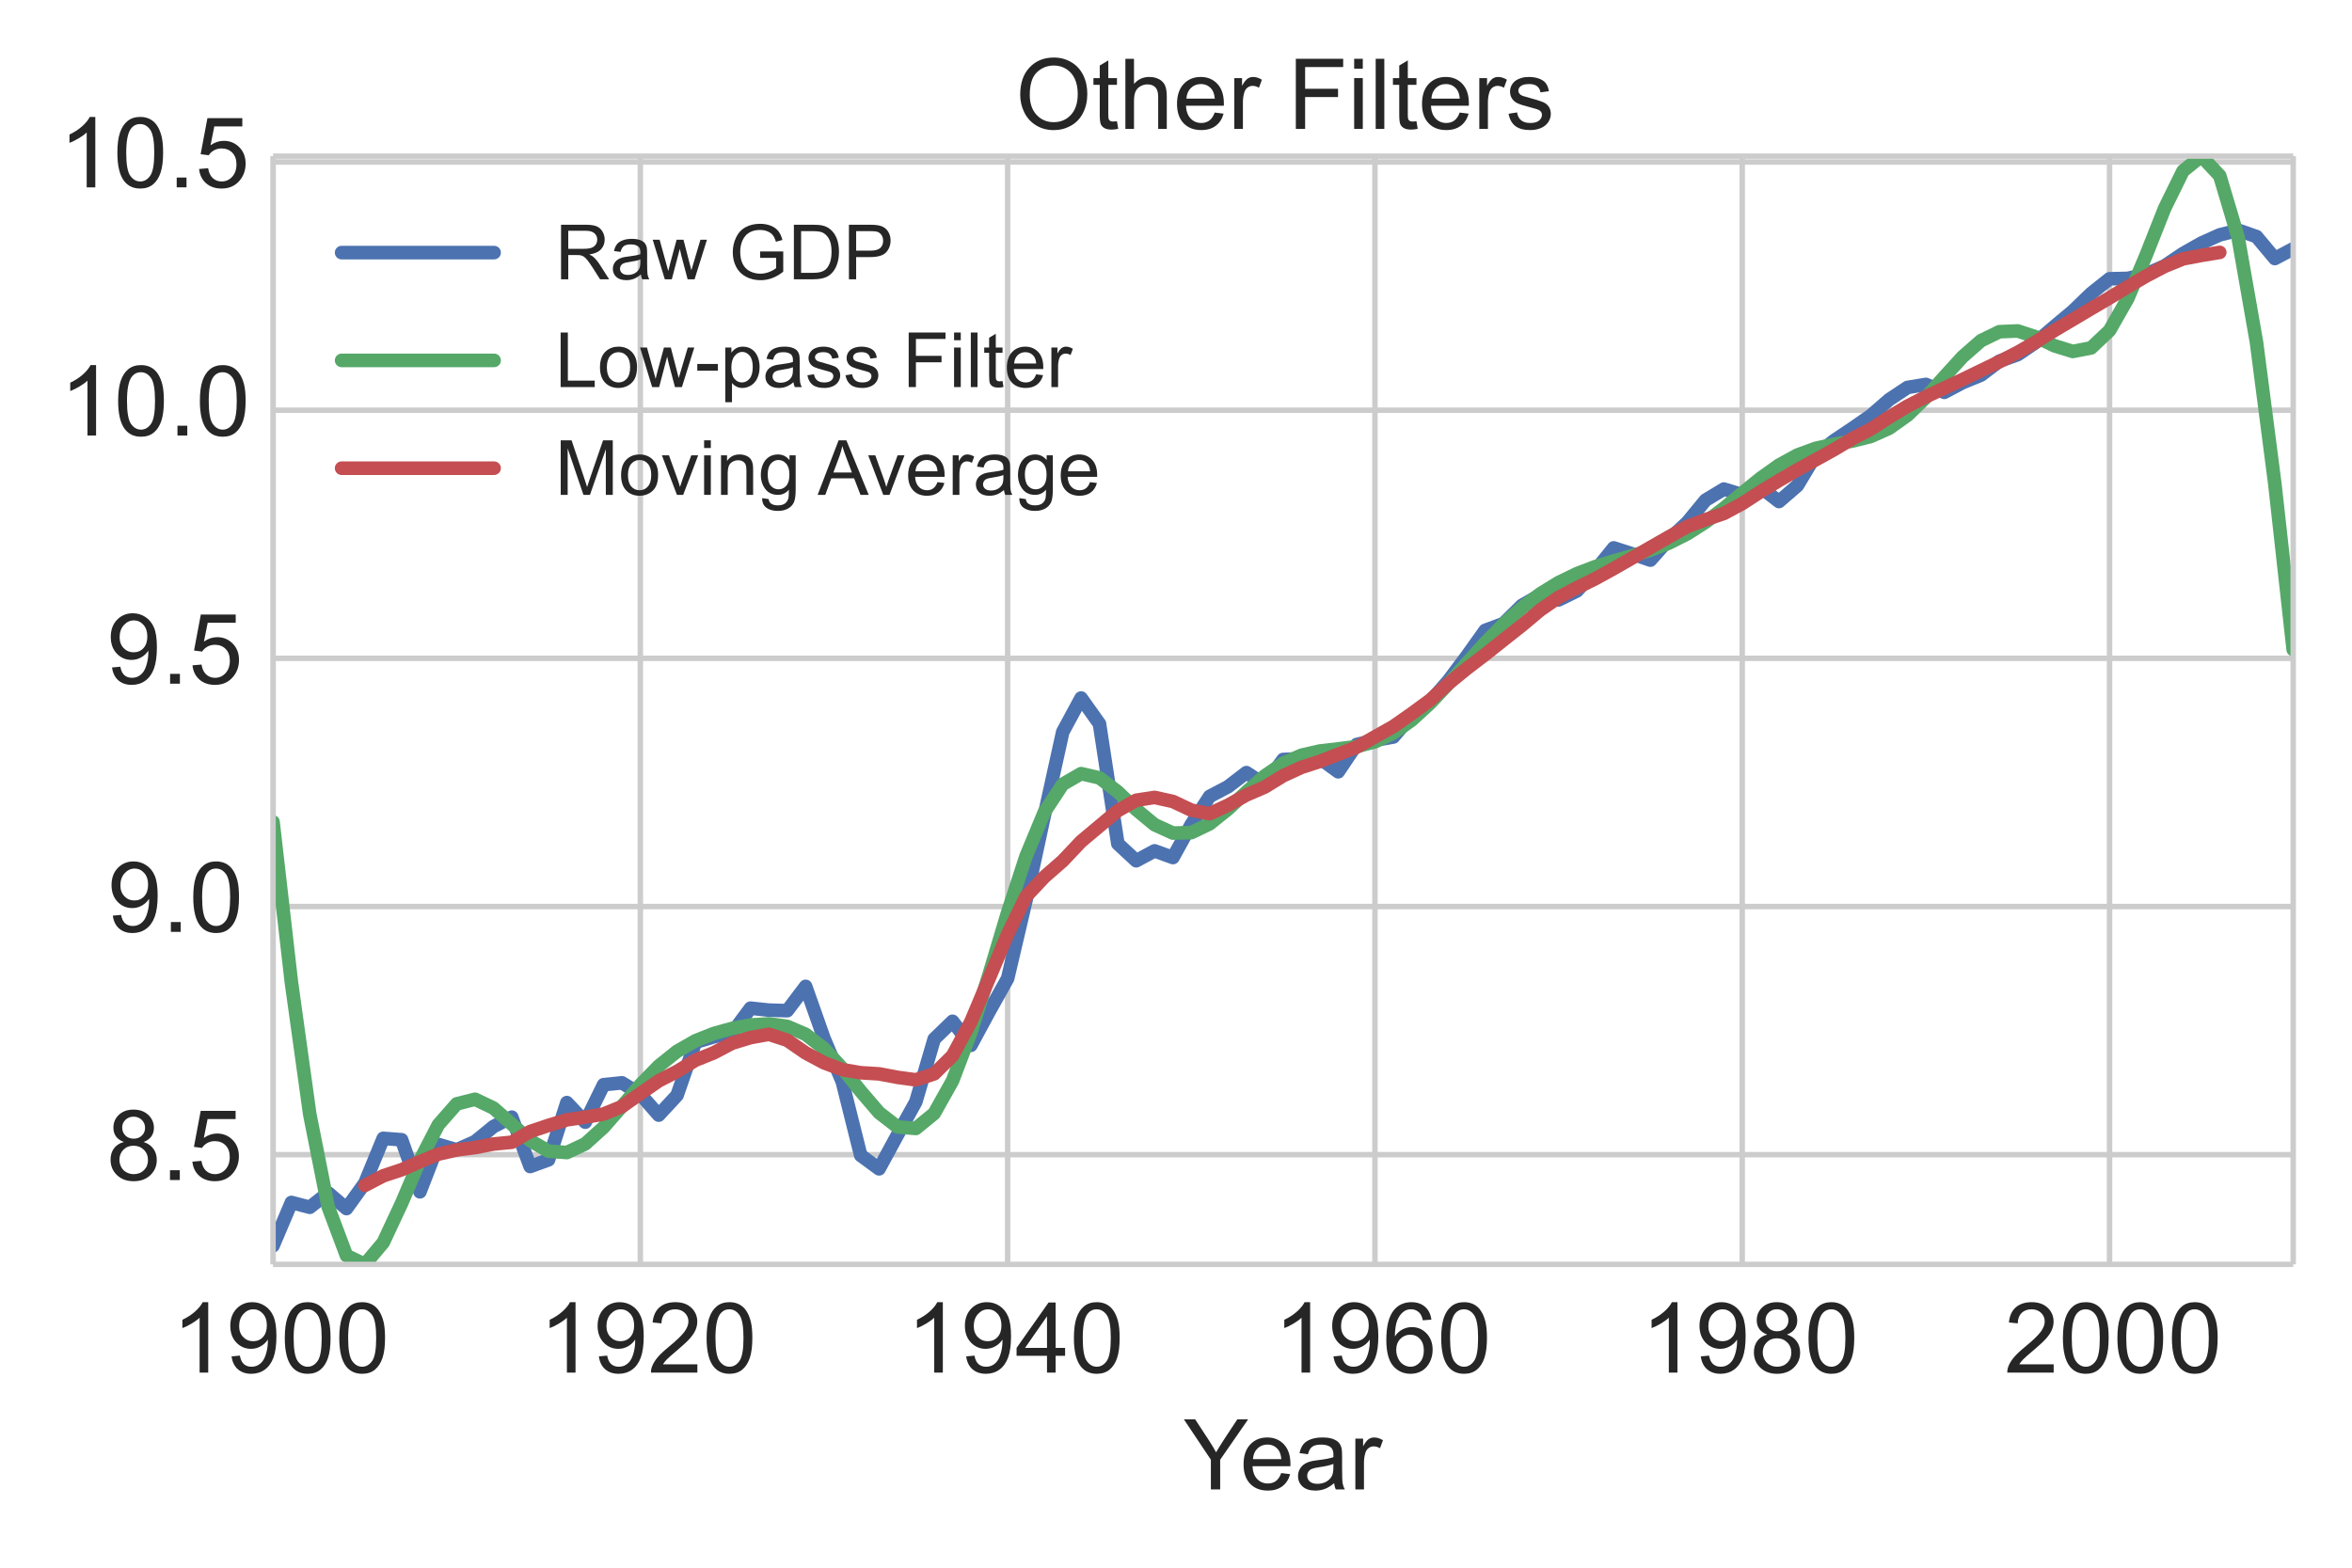 <?xml version="1.0" encoding="utf-8" standalone="no"?>
<!DOCTYPE svg PUBLIC "-//W3C//DTD SVG 1.1//EN"
  "http://www.w3.org/Graphics/SVG/1.1/DTD/svg11.dtd">
<!-- Created with matplotlib (http://matplotlib.org/) -->
<svg height="288pt" version="1.1" viewBox="0 0 432 288" width="432pt" xmlns="http://www.w3.org/2000/svg" xmlns:xlink="http://www.w3.org/1999/xlink">
 <defs>
  <style type="text/css">
*{stroke-linecap:butt;stroke-linejoin:round;}
  </style>
 </defs>
 <g id="figure_1">
  <g id="patch_1">
   <path d="
M0 288
L432 288
L432 0
L0 0
z
" style="fill:#ffffff;"/>
  </g>
  <g id="axes_1">
   <g id="patch_2">
    <path d="
M50.149 232.277
L421.2 232.277
L421.2 28.684
L50.149 28.684
z
" style="fill:#ffffff;"/>
   </g>
   <g id="matplotlib.axis_1">
    <g id="xtick_1">
     <g id="line2d_1">
      <path clip-path="url(#p0d878b9356)" d="
M50.149 232.277
L50.149 28.684" style="fill:none;stroke:#cccccc;stroke-linecap:round;"/>
     </g>
     <g id="line2d_2">
      <defs>
       <path d="
M0 0
L0 0" id="m219da94a98" style="stroke:#262626;"/>
      </defs>
      <g>
       <use style="fill:#262626;stroke:#262626;" x="50.149" xlink:href="#m219da94a98" y="232.277"/>
      </g>
     </g>
     <g id="line2d_3">
      <g>
       <use style="fill:#262626;stroke:#262626;" x="50.149" xlink:href="#m219da94a98" y="28.684"/>
      </g>
     </g>
     <g id="text_1">
      <!-- 1900 -->
      <defs>
       <path d="
M4.156 35.297
Q4.156 48 6.766 55.734
Q9.375 63.484 14.516 67.672
Q19.672 71.875 27.484 71.875
Q33.25 71.875 37.594 69.547
Q41.938 67.234 44.766 62.859
Q47.609 58.5 49.219 52.219
Q50.828 45.953 50.828 35.297
Q50.828 22.703 48.234 14.969
Q45.656 7.234 40.5 3
Q35.359 -1.219 27.484 -1.219
Q17.141 -1.219 11.234 6.203
Q4.156 15.141 4.156 35.297
M13.188 35.297
Q13.188 17.672 17.312 11.828
Q21.438 6 27.484 6
Q33.547 6 37.672 11.859
Q41.797 17.719 41.797 35.297
Q41.797 52.984 37.672 58.781
Q33.547 64.594 27.391 64.594
Q21.344 64.594 17.719 59.469
Q13.188 52.938 13.188 35.297" id="ArialMT-30"/>
       <path d="
M37.25 0
L28.469 0
L28.469 56
Q25.297 52.984 20.141 49.953
Q14.984 46.922 10.891 45.406
L10.891 53.906
Q18.266 57.375 23.781 62.297
Q29.297 67.234 31.594 71.875
L37.25 71.875
z
" id="ArialMT-31"/>
       <path d="
M5.469 16.547
L13.922 17.328
Q14.984 11.375 18.016 8.688
Q21.047 6 25.781 6
Q29.828 6 32.875 7.859
Q35.938 9.719 37.891 12.812
Q39.844 15.922 41.156 21.188
Q42.484 26.469 42.484 31.938
Q42.484 32.516 42.438 33.688
Q39.797 29.5 35.234 26.875
Q30.672 24.266 25.344 24.266
Q16.453 24.266 10.297 30.703
Q4.156 37.156 4.156 47.703
Q4.156 58.594 10.578 65.234
Q17 71.875 26.656 71.875
Q33.641 71.875 39.422 68.109
Q45.219 64.359 48.219 57.391
Q51.219 50.438 51.219 37.25
Q51.219 23.531 48.234 15.406
Q45.266 7.281 39.375 3.031
Q33.5 -1.219 25.594 -1.219
Q17.188 -1.219 11.859 3.438
Q6.547 8.109 5.469 16.547
M41.453 48.141
Q41.453 55.719 37.422 60.156
Q33.406 64.594 27.734 64.594
Q21.875 64.594 17.531 59.812
Q13.188 55.031 13.188 47.406
Q13.188 40.578 17.312 36.297
Q21.438 32.031 27.484 32.031
Q33.594 32.031 37.516 36.297
Q41.453 40.578 41.453 48.141" id="ArialMT-39"/>
      </defs>
      <g style="fill:#262626;" transform="translate(31.54 252.161)scale(0.18 -0.18)">
       <use xlink:href="#ArialMT-31"/>
       <use x="55.615" xlink:href="#ArialMT-39"/>
       <use x="111.23" xlink:href="#ArialMT-30"/>
       <use x="166.846" xlink:href="#ArialMT-30"/>
      </g>
     </g>
    </g>
    <g id="xtick_2">
     <g id="line2d_4">
      <path clip-path="url(#p0d878b9356)" d="
M117.613 232.277
L117.613 28.684" style="fill:none;stroke:#cccccc;stroke-linecap:round;"/>
     </g>
     <g id="line2d_5">
      <g>
       <use style="fill:#262626;stroke:#262626;" x="117.613" xlink:href="#m219da94a98" y="232.277"/>
      </g>
     </g>
     <g id="line2d_6">
      <g>
       <use style="fill:#262626;stroke:#262626;" x="117.613" xlink:href="#m219da94a98" y="28.684"/>
      </g>
     </g>
     <g id="text_2">
      <!-- 1920 -->
      <defs>
       <path d="
M50.344 8.453
L50.344 0
L3.031 0
Q2.938 3.172 4.047 6.109
Q5.859 10.938 9.828 15.625
Q13.812 20.312 21.344 26.469
Q33.016 36.031 37.109 41.625
Q41.219 47.219 41.219 52.203
Q41.219 57.422 37.469 61
Q33.734 64.594 27.734 64.594
Q21.391 64.594 17.578 60.781
Q13.766 56.984 13.719 50.25
L4.688 51.172
Q5.609 61.281 11.656 66.578
Q17.719 71.875 27.938 71.875
Q38.234 71.875 44.234 66.156
Q50.25 60.453 50.25 52
Q50.25 47.703 48.484 43.547
Q46.734 39.406 42.656 34.812
Q38.578 30.219 29.109 22.219
Q21.188 15.578 18.938 13.203
Q16.703 10.844 15.234 8.453
z
" id="ArialMT-32"/>
      </defs>
      <g style="fill:#262626;" transform="translate(99.004 252.161)scale(0.18 -0.18)">
       <use xlink:href="#ArialMT-31"/>
       <use x="55.615" xlink:href="#ArialMT-39"/>
       <use x="111.23" xlink:href="#ArialMT-32"/>
       <use x="166.846" xlink:href="#ArialMT-30"/>
      </g>
     </g>
    </g>
    <g id="xtick_3">
     <g id="line2d_7">
      <path clip-path="url(#p0d878b9356)" d="
M185.077 232.277
L185.077 28.684" style="fill:none;stroke:#cccccc;stroke-linecap:round;"/>
     </g>
     <g id="line2d_8">
      <g>
       <use style="fill:#262626;stroke:#262626;" x="185.077" xlink:href="#m219da94a98" y="232.277"/>
      </g>
     </g>
     <g id="line2d_9">
      <g>
       <use style="fill:#262626;stroke:#262626;" x="185.077" xlink:href="#m219da94a98" y="28.684"/>
      </g>
     </g>
     <g id="text_3">
      <!-- 1940 -->
      <defs>
       <path d="
M32.328 0
L32.328 17.141
L1.266 17.141
L1.266 25.203
L33.938 71.578
L41.109 71.578
L41.109 25.203
L50.781 25.203
L50.781 17.141
L41.109 17.141
L41.109 0
z

M32.328 25.203
L32.328 57.469
L9.906 25.203
z
" id="ArialMT-34"/>
      </defs>
      <g style="fill:#262626;" transform="translate(166.468 252.161)scale(0.18 -0.18)">
       <use xlink:href="#ArialMT-31"/>
       <use x="55.615" xlink:href="#ArialMT-39"/>
       <use x="111.23" xlink:href="#ArialMT-34"/>
       <use x="166.846" xlink:href="#ArialMT-30"/>
      </g>
     </g>
    </g>
    <g id="xtick_4">
     <g id="line2d_10">
      <path clip-path="url(#p0d878b9356)" d="
M252.541 232.277
L252.541 28.684" style="fill:none;stroke:#cccccc;stroke-linecap:round;"/>
     </g>
     <g id="line2d_11">
      <g>
       <use style="fill:#262626;stroke:#262626;" x="252.541" xlink:href="#m219da94a98" y="232.277"/>
      </g>
     </g>
     <g id="line2d_12">
      <g>
       <use style="fill:#262626;stroke:#262626;" x="252.541" xlink:href="#m219da94a98" y="28.684"/>
      </g>
     </g>
     <g id="text_4">
      <!-- 1960 -->
      <defs>
       <path d="
M49.75 54.047
L41.016 53.375
Q39.844 58.547 37.703 60.891
Q34.125 64.656 28.906 64.656
Q24.703 64.656 21.531 62.312
Q17.391 59.281 14.984 53.469
Q12.594 47.656 12.5 36.922
Q15.672 41.75 20.266 44.094
Q24.859 46.438 29.891 46.438
Q38.672 46.438 44.844 39.969
Q51.031 33.5 51.031 23.25
Q51.031 16.5 48.125 10.719
Q45.219 4.938 40.141 1.859
Q35.062 -1.219 28.609 -1.219
Q17.625 -1.219 10.688 6.859
Q3.766 14.938 3.766 33.5
Q3.766 54.25 11.422 63.672
Q18.109 71.875 29.438 71.875
Q37.891 71.875 43.281 67.141
Q48.688 62.406 49.75 54.047
M13.875 23.188
Q13.875 18.656 15.797 14.5
Q17.719 10.359 21.188 8.172
Q24.656 6 28.469 6
Q34.031 6 38.031 10.484
Q42.047 14.984 42.047 22.703
Q42.047 30.125 38.078 34.391
Q34.125 38.672 28.125 38.672
Q22.172 38.672 18.016 34.391
Q13.875 30.125 13.875 23.188" id="ArialMT-36"/>
      </defs>
      <g style="fill:#262626;" transform="translate(233.932 252.161)scale(0.18 -0.18)">
       <use xlink:href="#ArialMT-31"/>
       <use x="55.615" xlink:href="#ArialMT-39"/>
       <use x="111.23" xlink:href="#ArialMT-36"/>
       <use x="166.846" xlink:href="#ArialMT-30"/>
      </g>
     </g>
    </g>
    <g id="xtick_5">
     <g id="line2d_13">
      <path clip-path="url(#p0d878b9356)" d="
M320.004 232.277
L320.004 28.684" style="fill:none;stroke:#cccccc;stroke-linecap:round;"/>
     </g>
     <g id="line2d_14">
      <g>
       <use style="fill:#262626;stroke:#262626;" x="320.004" xlink:href="#m219da94a98" y="232.277"/>
      </g>
     </g>
     <g id="line2d_15">
      <g>
       <use style="fill:#262626;stroke:#262626;" x="320.004" xlink:href="#m219da94a98" y="28.684"/>
      </g>
     </g>
     <g id="text_5">
      <!-- 1980 -->
      <defs>
       <path d="
M17.672 38.812
Q12.203 40.828 9.562 44.531
Q6.938 48.25 6.938 53.422
Q6.938 61.234 12.547 66.547
Q18.172 71.875 27.484 71.875
Q36.859 71.875 42.578 66.422
Q48.297 60.984 48.297 53.172
Q48.297 48.188 45.672 44.5
Q43.062 40.828 37.75 38.812
Q44.344 36.672 47.781 31.875
Q51.219 27.094 51.219 20.453
Q51.219 11.281 44.719 5.031
Q38.234 -1.219 27.641 -1.219
Q17.047 -1.219 10.547 5.047
Q4.047 11.328 4.047 20.703
Q4.047 27.688 7.594 32.391
Q11.141 37.109 17.672 38.812
M15.922 53.719
Q15.922 48.641 19.188 45.406
Q22.469 42.188 27.688 42.188
Q32.766 42.188 36.016 45.375
Q39.266 48.578 39.266 53.219
Q39.266 58.062 35.906 61.359
Q32.562 64.656 27.594 64.656
Q22.562 64.656 19.234 61.422
Q15.922 58.203 15.922 53.719
M13.094 20.656
Q13.094 16.891 14.875 13.375
Q16.656 9.859 20.172 7.922
Q23.688 6 27.734 6
Q34.031 6 38.125 10.047
Q42.234 14.109 42.234 20.359
Q42.234 26.703 38.016 30.859
Q33.797 35.016 27.438 35.016
Q21.234 35.016 17.156 30.906
Q13.094 26.812 13.094 20.656" id="ArialMT-38"/>
      </defs>
      <g style="fill:#262626;" transform="translate(301.395 252.161)scale(0.18 -0.18)">
       <use xlink:href="#ArialMT-31"/>
       <use x="55.615" xlink:href="#ArialMT-39"/>
       <use x="111.23" xlink:href="#ArialMT-38"/>
       <use x="166.846" xlink:href="#ArialMT-30"/>
      </g>
     </g>
    </g>
    <g id="xtick_6">
     <g id="line2d_16">
      <path clip-path="url(#p0d878b9356)" d="
M387.468 232.277
L387.468 28.684" style="fill:none;stroke:#cccccc;stroke-linecap:round;"/>
     </g>
     <g id="line2d_17">
      <g>
       <use style="fill:#262626;stroke:#262626;" x="387.468" xlink:href="#m219da94a98" y="232.277"/>
      </g>
     </g>
     <g id="line2d_18">
      <g>
       <use style="fill:#262626;stroke:#262626;" x="387.468" xlink:href="#m219da94a98" y="28.684"/>
      </g>
     </g>
     <g id="text_6">
      <!-- 2000 -->
      <g style="fill:#262626;" transform="translate(368.143 252.161)scale(0.18 -0.18)">
       <use xlink:href="#ArialMT-32"/>
       <use x="55.615" xlink:href="#ArialMT-30"/>
       <use x="111.23" xlink:href="#ArialMT-30"/>
       <use x="166.846" xlink:href="#ArialMT-30"/>
      </g>
     </g>
    </g>
    <g id="text_7">
     <!-- Year -->
     <defs>
      <path d="
M40.438 6.391
Q35.547 2.25 31.031 0.531
Q26.516 -1.172 21.344 -1.172
Q12.797 -1.172 8.203 3
Q3.609 7.172 3.609 13.672
Q3.609 17.484 5.344 20.625
Q7.078 23.781 9.891 25.688
Q12.703 27.594 16.219 28.562
Q18.797 29.25 24.031 29.891
Q34.672 31.156 39.703 32.906
Q39.75 34.719 39.75 35.203
Q39.75 40.578 37.25 42.781
Q33.891 45.75 27.25 45.75
Q21.047 45.75 18.094 43.578
Q15.141 41.406 13.719 35.891
L5.125 37.062
Q6.297 42.578 8.984 45.969
Q11.672 49.359 16.75 51.188
Q21.828 53.031 28.516 53.031
Q35.156 53.031 39.297 51.469
Q43.453 49.906 45.406 47.531
Q47.359 45.172 48.141 41.547
Q48.578 39.312 48.578 33.453
L48.578 21.734
Q48.578 9.469 49.141 6.219
Q49.703 2.984 51.375 0
L42.188 0
Q40.828 2.734 40.438 6.391
M39.703 26.031
Q34.906 24.078 25.344 22.703
Q19.922 21.922 17.672 20.938
Q15.438 19.969 14.203 18.094
Q12.984 16.219 12.984 13.922
Q12.984 10.406 15.641 8.062
Q18.312 5.719 23.438 5.719
Q28.516 5.719 32.469 7.938
Q36.422 10.156 38.281 14.016
Q39.703 17 39.703 22.797
z
" id="ArialMT-61"/>
      <path d="
M27.875 0
L27.875 30.328
L0.297 71.578
L11.812 71.578
L25.922 50
Q29.828 43.953 33.203 37.891
Q36.422 43.5 41.016 50.531
L54.891 71.578
L65.922 71.578
L37.359 30.328
L37.359 0
z
" id="ArialMT-59"/>
      <path d="
M6.5 0
L6.5 51.859
L14.406 51.859
L14.406 44
Q17.438 49.516 20 51.266
Q22.562 53.031 25.641 53.031
Q30.078 53.031 34.672 50.203
L31.641 42.047
Q28.422 43.953 25.203 43.953
Q22.312 43.953 20.016 42.219
Q17.719 40.484 16.75 37.406
Q15.281 32.719 15.281 27.156
L15.281 0
z
" id="ArialMT-72"/>
      <path d="
M42.094 16.703
L51.172 15.578
Q49.031 7.625 43.219 3.219
Q37.406 -1.172 28.375 -1.172
Q17 -1.172 10.328 5.828
Q3.656 12.844 3.656 25.484
Q3.656 38.578 10.391 45.797
Q17.141 53.031 27.875 53.031
Q38.281 53.031 44.875 45.953
Q51.469 38.875 51.469 26.031
Q51.469 25.25 51.422 23.688
L12.75 23.688
Q13.234 15.141 17.578 10.594
Q21.922 6.062 28.422 6.062
Q33.25 6.062 36.672 8.594
Q40.094 11.141 42.094 16.703
M13.234 30.906
L42.188 30.906
Q41.609 37.453 38.875 40.719
Q34.672 45.797 27.984 45.797
Q21.922 45.797 17.797 41.75
Q13.672 37.703 13.234 30.906" id="ArialMT-65"/>
     </defs>
     <g style="fill:#262626;" transform="translate(217.389 273.623)scale(0.18 -0.18)">
      <use xlink:href="#ArialMT-59"/>
      <use x="57.574" xlink:href="#ArialMT-65"/>
      <use x="113.189" xlink:href="#ArialMT-61"/>
      <use x="168.805" xlink:href="#ArialMT-72"/>
     </g>
    </g>
   </g>
   <g id="matplotlib.axis_2">
    <g id="ytick_1">
     <g id="line2d_19">
      <path clip-path="url(#p0d878b9356)" d="
M50.149 212.128
L421.2 212.128" style="fill:none;stroke:#cccccc;stroke-linecap:round;"/>
     </g>
     <g id="line2d_20">
      <g>
       <use style="fill:#262626;stroke:#262626;" x="50.149" xlink:href="#m219da94a98" y="212.128"/>
      </g>
     </g>
     <g id="line2d_21">
      <g>
       <use style="fill:#262626;stroke:#262626;" x="421.2" xlink:href="#m219da94a98" y="212.128"/>
      </g>
     </g>
     <g id="text_8">
      <!-- 8.5 -->
      <defs>
       <path d="
M9.078 0
L9.078 10.016
L19.094 10.016
L19.094 0
z
" id="ArialMT-2e"/>
       <path d="
M4.156 18.75
L13.375 19.531
Q14.406 12.797 18.141 9.391
Q21.875 6 27.156 6
Q33.5 6 37.891 10.781
Q42.281 15.578 42.281 23.484
Q42.281 31 38.062 35.344
Q33.844 39.703 27 39.703
Q22.75 39.703 19.328 37.766
Q15.922 35.844 13.969 32.766
L5.719 33.844
L12.641 70.609
L48.25 70.609
L48.25 62.203
L19.672 62.203
L15.828 42.969
Q22.266 47.469 29.344 47.469
Q38.719 47.469 45.156 40.969
Q51.609 34.469 51.609 24.266
Q51.609 14.547 45.953 7.469
Q39.062 -1.219 27.156 -1.219
Q17.391 -1.219 11.203 4.25
Q5.031 9.719 4.156 18.75" id="ArialMT-35"/>
      </defs>
      <g style="fill:#262626;" transform="translate(19.578 216.782)scale(0.18 -0.18)">
       <use xlink:href="#ArialMT-38"/>
       <use x="55.615" xlink:href="#ArialMT-2e"/>
       <use x="83.398" xlink:href="#ArialMT-35"/>
      </g>
     </g>
    </g>
    <g id="ytick_2">
     <g id="line2d_22">
      <path clip-path="url(#p0d878b9356)" d="
M50.149 166.538
L421.2 166.538" style="fill:none;stroke:#cccccc;stroke-linecap:round;"/>
     </g>
     <g id="line2d_23">
      <g>
       <use style="fill:#262626;stroke:#262626;" x="50.149" xlink:href="#m219da94a98" y="166.538"/>
      </g>
     </g>
     <g id="line2d_24">
      <g>
       <use style="fill:#262626;stroke:#262626;" x="421.2" xlink:href="#m219da94a98" y="166.538"/>
      </g>
     </g>
     <g id="text_9">
      <!-- 9.0 -->
      <g style="fill:#262626;" transform="translate(19.738 171.191)scale(0.18 -0.18)">
       <use xlink:href="#ArialMT-39"/>
       <use x="55.615" xlink:href="#ArialMT-2e"/>
       <use x="83.398" xlink:href="#ArialMT-30"/>
      </g>
     </g>
    </g>
    <g id="ytick_3">
     <g id="line2d_25">
      <path clip-path="url(#p0d878b9356)" d="
M50.149 120.947
L421.2 120.947" style="fill:none;stroke:#cccccc;stroke-linecap:round;"/>
     </g>
     <g id="line2d_26">
      <g>
       <use style="fill:#262626;stroke:#262626;" x="50.149" xlink:href="#m219da94a98" y="120.947"/>
      </g>
     </g>
     <g id="line2d_27">
      <g>
       <use style="fill:#262626;stroke:#262626;" x="421.2" xlink:href="#m219da94a98" y="120.947"/>
      </g>
     </g>
     <g id="text_10">
      <!-- 9.5 -->
      <g style="fill:#262626;" transform="translate(19.598 125.6)scale(0.18 -0.18)">
       <use xlink:href="#ArialMT-39"/>
       <use x="55.615" xlink:href="#ArialMT-2e"/>
       <use x="83.398" xlink:href="#ArialMT-35"/>
      </g>
     </g>
    </g>
    <g id="ytick_4">
     <g id="line2d_28">
      <path clip-path="url(#p0d878b9356)" d="
M50.149 75.356
L421.2 75.356" style="fill:none;stroke:#cccccc;stroke-linecap:round;"/>
     </g>
     <g id="line2d_29">
      <g>
       <use style="fill:#262626;stroke:#262626;" x="50.149" xlink:href="#m219da94a98" y="75.356"/>
      </g>
     </g>
     <g id="line2d_30">
      <g>
       <use style="fill:#262626;stroke:#262626;" x="421.2" xlink:href="#m219da94a98" y="75.356"/>
      </g>
     </g>
     <g id="text_11">
      <!-- 10.0 -->
      <g style="fill:#262626;" transform="translate(10.941 80.009)scale(0.18 -0.18)">
       <use xlink:href="#ArialMT-31"/>
       <use x="55.615" xlink:href="#ArialMT-30"/>
       <use x="111.23" xlink:href="#ArialMT-2e"/>
       <use x="139.014" xlink:href="#ArialMT-30"/>
      </g>
     </g>
    </g>
    <g id="ytick_5">
     <g id="line2d_31">
      <path clip-path="url(#p0d878b9356)" d="
M50.149 29.765
L421.2 29.765" style="fill:none;stroke:#cccccc;stroke-linecap:round;"/>
     </g>
     <g id="line2d_32">
      <g>
       <use style="fill:#262626;stroke:#262626;" x="50.149" xlink:href="#m219da94a98" y="29.765"/>
      </g>
     </g>
     <g id="line2d_33">
      <g>
       <use style="fill:#262626;stroke:#262626;" x="421.2" xlink:href="#m219da94a98" y="29.765"/>
      </g>
     </g>
     <g id="text_12">
      <!-- 10.5 -->
      <g style="fill:#262626;" transform="translate(10.8 34.418)scale(0.18 -0.18)">
       <use xlink:href="#ArialMT-31"/>
       <use x="55.615" xlink:href="#ArialMT-30"/>
       <use x="111.23" xlink:href="#ArialMT-2e"/>
       <use x="139.014" xlink:href="#ArialMT-35"/>
      </g>
     </g>
    </g>
   </g>
   <g id="line2d_34">
    <path clip-path="url(#p0d878b9356)" d="
M50.149 228.861
L53.523 220.903
L56.896 221.79
L60.269 219.142
L63.642 222.02
L67.015 217.332
L70.388 209.129
L73.762 209.385
L77.135 218.948
L80.508 210.242
L83.881 211.225
L87.254 209.731
L90.628 206.972
L94.001 205.235
L97.374 214.298
L100.747 213.072
L104.12 202.558
L107.494 206.151
L110.867 199.272
L114.24 198.927
L117.613 201.007
L120.986 204.857
L124.359 201.212
L127.733 191.475
L131.106 190.469
L134.479 189.742
L137.852 185.212
L141.225 185.571
L144.599 185.67
L147.972 181.209
L151.345 190.76
L154.718 198.752
L158.091 212.247
L161.465 214.723
L164.838 208.512
L168.211 202.422
L171.584 190.889
L174.957 187.623
L178.33 192.034
L181.704 185.79
L185.077 179.755
L188.45 165.39
L191.823 149.75
L195.196 134.471
L198.57 128.235
L201.943 132.975
L205.316 154.995
L208.689 158.128
L212.062 156.314
L215.436 157.537
L218.809 151.448
L222.182 146.304
L225.555 144.526
L228.928 141.937
L232.301 144.141
L235.675 139.527
L239.048 139.381
L242.421 139.333
L245.794 141.783
L249.167 136.78
L252.541 135.985
L255.914 135.397
L259.287 131.459
L262.66 128.911
L266.033 125.045
L269.407 120.545
L272.78 115.813
L276.153 114.554
L279.526 111.224
L282.899 109.303
L286.272 110.206
L289.646 108.556
L293.019 104.823
L296.392 100.656
L299.765 101.745
L303.138 102.9
L306.512 99.108
L309.885 95.986
L313.258 91.893
L316.631 89.849
L320.004 90.884
L323.378 89.529
L326.751 92.131
L330.124 89.217
L333.497 83.598
L336.87 80.943
L340.243 78.688
L343.617 76.35
L346.99 73.418
L350.363 71.177
L353.736 70.621
L357.109 72.077
L360.483 70.289
L363.856 68.909
L367.229 66.351
L370.602 65.142
L373.975 62.855
L377.349 59.973
L380.722 57.152
L384.095 53.901
L387.468 51.218
L390.841 51.141
L394.214 50.349
L397.588 48.844
L400.961 46.58
L404.334 44.662
L407.707 43.149
L411.08 42.289
L414.454 43.459
L417.827 47.493
L421.2 45.703" style="fill:none;stroke:#4c72b0;stroke-linecap:round;stroke-width:2.5;"/>
   </g>
   <g id="line2d_35">
    <path clip-path="url(#p0d878b9356)" d="
M50.149 151.003
L53.523 180.463
L56.896 204.704
L60.269 221.683
L63.642 230.665
L67.015 232.277
L70.388 228.269
L73.762 221.056
L77.135 213.152
L80.508 206.64
L83.881 202.796
L87.254 201.946
L90.628 203.553
L94.001 206.512
L97.374 209.527
L100.747 211.488
L104.12 211.73
L107.494 210.14
L110.867 207.088
L114.24 203.235
L117.613 199.299
L120.986 195.839
L124.359 193.138
L127.733 191.203
L131.106 189.865
L134.479 188.926
L137.852 188.301
L141.225 188.094
L144.599 188.563
L147.972 190.013
L151.345 192.618
L154.718 196.267
L158.091 200.475
L161.465 204.407
L164.838 207.022
L168.211 207.311
L171.584 204.554
L174.957 198.539
L178.33 189.667
L181.704 178.913
L185.077 167.639
L188.45 157.313
L191.823 149.196
L195.196 144.077
L198.57 142.128
L201.943 142.902
L205.316 145.479
L208.689 148.713
L212.062 151.504
L215.436 153.044
L218.809 152.961
L222.182 151.343
L225.555 148.639
L228.928 145.494
L232.301 142.539
L235.675 140.229
L239.048 138.743
L242.421 137.969
L245.794 137.579
L249.167 137.145
L252.541 136.268
L255.914 134.679
L259.287 132.292
L262.66 129.198
L266.033 125.618
L269.407 121.832
L272.78 118.111
L276.153 114.67
L279.526 111.643
L282.899 109.092
L286.272 107.019
L289.646 105.38
L293.019 104.096
L296.392 103.054
L299.765 102.104
L303.138 101.07
L306.512 99.775
L309.885 98.079
L313.258 95.924
L316.631 93.367
L320.004 90.588
L323.378 87.853
L326.751 85.451
L330.124 83.6
L333.497 82.365
L336.87 81.612
L340.243 81.025
L343.617 80.18
L346.99 78.675
L350.363 76.275
L353.736 73.015
L357.109 69.24
L360.483 65.54
L363.856 62.59
L367.229 60.939
L370.602 60.799
L373.975 61.908
L377.349 63.523
L380.722 64.566
L384.095 63.906
L387.468 60.712
L390.841 54.79
L394.214 46.798
L397.588 38.271
L400.961 31.412
L404.334 28.684
L407.707 32.282
L411.08 43.603
L414.454 62.855
L417.827 88.889
L421.2 119.336" style="fill:none;stroke:#55a868;stroke-linecap:round;stroke-width:2.5;"/>
   </g>
   <g id="line2d_36">
    <path clip-path="url(#p0d878b9356)" d="
M67.015 217.775
L70.388 216.012
L73.762 214.894
L77.135 213.413
L80.508 212.022
L83.881 211.25
L87.254 210.824
L90.628 210.167
L94.001 209.843
L97.374 207.876
L100.747 206.744
L104.12 205.722
L107.494 205.235
L110.867 204.659
L114.24 203.283
L117.613 200.9
L120.986 198.567
L124.359 196.832
L127.733 194.774
L131.106 193.414
L134.479 191.643
L137.852 190.618
L141.225 190.007
L144.599 191.111
L147.972 193.436
L151.345 195.24
L154.718 196.508
L158.091 197.076
L161.465 197.281
L164.838 197.917
L168.211 198.375
L171.584 197.275
L174.957 193.939
L178.33 187.689
L181.704 179.664
L185.077 171.636
L188.45 164.691
L191.823 161.102
L195.196 158.152
L198.57 154.58
L201.943 151.755
L205.316 148.924
L208.689 147.016
L212.062 146.493
L215.436 147.24
L218.809 148.831
L222.182 149.486
L225.555 147.924
L228.928 146.045
L232.301 144.592
L235.675 142.516
L239.048 140.97
L242.421 139.879
L245.794 138.572
L249.167 137.27
L252.541 135.36
L255.914 133.462
L259.287 131.105
L262.66 128.627
L266.033 125.571
L269.407 122.823
L272.78 120.246
L276.153 117.562
L279.526 114.898
L282.899 112.072
L286.272 109.742
L289.646 107.978
L293.019 106.308
L296.392 104.451
L299.765 102.518
L303.138 100.572
L306.512 98.64
L309.885 96.737
L313.258 95.468
L316.631 94.324
L320.004 92.51
L323.378 90.314
L326.751 88.272
L330.124 86.308
L333.497 84.461
L336.87 82.594
L340.243 80.567
L343.617 78.822
L346.99 76.638
L350.363 74.607
L353.736 72.882
L357.109 71.302
L360.483 69.719
L363.856 68.081
L367.229 66.455
L370.602 64.727
L373.975 62.787
L377.349 60.693
L380.722 58.699
L384.095 56.693
L387.468 54.715
L390.841 52.667
L394.214 50.697
L397.588 48.928
L400.961 47.559
L404.334 46.918
L407.707 46.367" style="fill:none;stroke:#c44e52;stroke-linecap:round;stroke-width:2.5;"/>
   </g>
   <g id="patch_3">
    <path d="
M50.149 28.684
L421.2 28.684" style="fill:none;stroke:#cccccc;"/>
   </g>
   <g id="patch_4">
    <path d="
M421.2 232.277
L421.2 28.684" style="fill:none;stroke:#cccccc;"/>
   </g>
   <g id="patch_5">
    <path d="
M50.149 232.277
L421.2 232.277" style="fill:none;stroke:#cccccc;"/>
   </g>
   <g id="patch_6">
    <path d="
M50.149 232.277
L50.149 28.684" style="fill:none;stroke:#cccccc;"/>
   </g>
   <g id="text_13">
    <!-- Other Filters -->
    <defs>
     <path d="
M3.078 15.484
L11.766 16.844
Q12.5 11.625 15.844 8.844
Q19.188 6.062 25.203 6.062
Q31.25 6.062 34.172 8.516
Q37.109 10.984 37.109 14.312
Q37.109 17.281 34.516 19
Q32.719 20.172 25.531 21.969
Q15.875 24.422 12.141 26.203
Q8.406 27.984 6.469 31.125
Q4.547 34.281 4.547 38.094
Q4.547 41.547 6.125 44.5
Q7.719 47.469 10.453 49.422
Q12.5 50.922 16.031 51.969
Q19.578 53.031 23.641 53.031
Q29.734 53.031 34.344 51.266
Q38.969 49.516 41.156 46.5
Q43.359 43.5 44.188 38.484
L35.594 37.312
Q35.016 41.312 32.203 43.547
Q29.391 45.797 24.266 45.797
Q18.219 45.797 15.625 43.797
Q13.031 41.797 13.031 39.109
Q13.031 37.406 14.109 36.031
Q15.188 34.625 17.484 33.688
Q18.797 33.203 25.25 31.453
Q34.578 28.953 38.25 27.359
Q41.938 25.781 44.031 22.75
Q46.141 19.734 46.141 15.234
Q46.141 10.844 43.578 6.953
Q41.016 3.078 36.172 0.953
Q31.344 -1.172 25.25 -1.172
Q15.141 -1.172 9.844 3.031
Q4.547 7.234 3.078 15.484" id="ArialMT-73"/>
     <path d="
M25.781 7.859
L27.047 0.094
Q23.344 -0.688 20.406 -0.688
Q15.625 -0.688 12.984 0.828
Q10.359 2.344 9.281 4.812
Q8.203 7.281 8.203 15.188
L8.203 45.016
L1.766 45.016
L1.766 51.859
L8.203 51.859
L8.203 64.703
L16.938 69.969
L16.938 51.859
L25.781 51.859
L25.781 45.016
L16.938 45.016
L16.938 14.703
Q16.938 10.938 17.406 9.859
Q17.875 8.797 18.922 8.156
Q19.969 7.516 21.922 7.516
Q23.391 7.516 25.781 7.859" id="ArialMT-74"/>
     <path d="
M6.641 61.469
L6.641 71.578
L15.438 71.578
L15.438 61.469
z

M6.641 0
L6.641 51.859
L15.438 51.859
L15.438 0
z
" id="ArialMT-69"/>
     <path d="
M6.594 0
L6.594 71.578
L15.375 71.578
L15.375 45.906
Q21.531 53.031 30.906 53.031
Q36.672 53.031 40.922 50.75
Q45.172 48.484 47 44.484
Q48.828 40.484 48.828 32.859
L48.828 0
L40.047 0
L40.047 32.859
Q40.047 39.453 37.188 42.453
Q34.328 45.453 29.109 45.453
Q25.203 45.453 21.75 43.422
Q18.312 41.406 16.844 37.938
Q15.375 34.469 15.375 28.375
L15.375 0
z
" id="ArialMT-68"/>
     <path d="
M8.203 0
L8.203 71.578
L56.5 71.578
L56.5 63.141
L17.672 63.141
L17.672 40.969
L51.266 40.969
L51.266 32.516
L17.672 32.516
L17.672 0
z
" id="ArialMT-46"/>
     <path d="
M6.391 0
L6.391 71.578
L15.188 71.578
L15.188 0
z
" id="ArialMT-6c"/>
     <path d="
M4.828 34.859
Q4.828 52.688 14.391 62.766
Q23.969 72.859 39.109 72.859
Q49.031 72.859 56.984 68.109
Q64.938 63.375 69.109 54.906
Q73.297 46.438 73.297 35.688
Q73.297 24.812 68.891 16.219
Q64.5 7.625 56.438 3.203
Q48.391 -1.219 39.062 -1.219
Q28.953 -1.219 20.984 3.656
Q13.031 8.547 8.922 16.984
Q4.828 25.438 4.828 34.859
M14.594 34.719
Q14.594 21.781 21.547 14.328
Q28.516 6.891 39.016 6.891
Q49.703 6.891 56.609 14.406
Q63.531 21.922 63.531 35.75
Q63.531 44.484 60.578 51
Q57.625 57.516 51.922 61.109
Q46.234 64.703 39.156 64.703
Q29.109 64.703 21.844 57.781
Q14.594 50.875 14.594 34.719" id="ArialMT-4f"/>
     <path id="ArialMT-20"/>
    </defs>
    <g style="fill:#262626;" transform="translate(186.516 23.684)scale(0.18 -0.18)">
     <use xlink:href="#ArialMT-4f"/>
     <use x="77.783" xlink:href="#ArialMT-74"/>
     <use x="105.566" xlink:href="#ArialMT-68"/>
     <use x="161.182" xlink:href="#ArialMT-65"/>
     <use x="216.797" xlink:href="#ArialMT-72"/>
     <use x="250.098" xlink:href="#ArialMT-20"/>
     <use x="277.881" xlink:href="#ArialMT-46"/>
     <use x="338.965" xlink:href="#ArialMT-69"/>
     <use x="361.182" xlink:href="#ArialMT-6c"/>
     <use x="383.398" xlink:href="#ArialMT-74"/>
     <use x="411.182" xlink:href="#ArialMT-65"/>
     <use x="466.797" xlink:href="#ArialMT-72"/>
     <use x="500.098" xlink:href="#ArialMT-73"/>
    </g>
   </g>
   <g id="legend_1">
    <g id="line2d_37">
     <path d="
M62.749 46.405
L90.749 46.405" style="fill:none;stroke:#4c72b0;stroke-linecap:round;stroke-width:2.5;"/>
    </g>
    <g id="line2d_38"/>
    <g id="text_14">
     <!-- Raw GDP -->
     <defs>
      <path d="
M7.859 0
L7.859 71.578
L39.594 71.578
Q49.172 71.578 54.141 69.641
Q59.125 67.719 62.109 62.828
Q65.094 57.953 65.094 52.047
Q65.094 44.438 60.156 39.203
Q55.219 33.984 44.922 32.562
Q48.688 30.766 50.641 29
Q54.781 25.203 58.5 19.484
L70.953 0
L59.031 0
L49.562 14.891
Q45.406 21.344 42.719 24.75
Q40.047 28.172 37.922 29.531
Q35.797 30.906 33.594 31.453
Q31.984 31.781 28.328 31.781
L17.328 31.781
L17.328 0
z

M17.328 39.984
L37.703 39.984
Q44.188 39.984 47.844 41.328
Q51.516 42.672 53.422 45.625
Q55.328 48.578 55.328 52.047
Q55.328 57.125 51.641 60.391
Q47.953 63.672 39.984 63.672
L17.328 63.672
z
" id="ArialMT-52"/>
      <path d="
M7.719 0
L7.719 71.578
L34.719 71.578
Q41.844 71.578 45.609 70.906
Q50.875 70.016 54.438 67.547
Q58.016 65.094 60.188 60.641
Q62.359 56.203 62.359 50.875
Q62.359 41.75 56.547 35.422
Q50.734 29.109 35.547 29.109
L17.188 29.109
L17.188 0
z

M17.188 37.547
L35.688 37.547
Q44.875 37.547 48.734 40.969
Q52.594 44.391 52.594 50.594
Q52.594 55.078 50.312 58.266
Q48.047 61.469 44.344 62.5
Q41.938 63.141 35.5 63.141
L17.188 63.141
z
" id="ArialMT-50"/>
      <path d="
M16.156 0
L0.297 51.859
L9.375 51.859
L17.625 21.922
L20.703 10.797
Q20.906 11.625 23.391 21.484
L31.641 51.859
L40.672 51.859
L48.438 21.781
L51.031 11.859
L54 21.875
L62.891 51.859
L71.438 51.859
L55.219 0
L46.094 0
L37.844 31.062
L35.844 39.891
L25.344 0
z
" id="ArialMT-77"/>
      <path d="
M7.719 0
L7.719 71.578
L32.375 71.578
Q40.719 71.578 45.125 70.562
Q51.266 69.141 55.609 65.438
Q61.281 60.641 64.078 53.188
Q66.891 45.75 66.891 36.188
Q66.891 28.031 64.984 21.734
Q63.094 15.438 60.109 11.297
Q57.125 7.172 53.578 4.797
Q50.047 2.438 45.047 1.219
Q40.047 0 33.547 0
z

M17.188 8.453
L32.469 8.453
Q39.547 8.453 43.578 9.766
Q47.609 11.078 50 13.484
Q53.375 16.844 55.25 22.531
Q57.125 28.219 57.125 36.328
Q57.125 47.562 53.438 53.594
Q49.75 59.625 44.484 61.672
Q40.672 63.141 32.234 63.141
L17.188 63.141
z
" id="ArialMT-44"/>
      <path d="
M41.219 28.078
L41.219 36.469
L71.531 36.531
L71.531 9.969
Q64.547 4.391 57.125 1.578
Q49.703 -1.219 41.891 -1.219
Q31.344 -1.219 22.719 3.297
Q14.109 7.812 9.719 16.359
Q5.328 24.906 5.328 35.453
Q5.328 45.906 9.688 54.953
Q14.062 64.016 22.266 68.406
Q30.469 72.797 41.156 72.797
Q48.922 72.797 55.188 70.281
Q61.469 67.781 65.031 63.281
Q68.609 58.797 70.453 51.562
L61.922 49.219
Q60.297 54.688 57.906 57.812
Q55.516 60.938 51.062 62.812
Q46.625 64.703 41.219 64.703
Q34.719 64.703 29.984 62.719
Q25.25 60.75 22.344 57.516
Q19.438 54.297 17.828 50.438
Q15.094 43.797 15.094 36.031
Q15.094 26.469 18.391 20.016
Q21.688 13.578 27.984 10.453
Q34.281 7.328 41.359 7.328
Q47.516 7.328 53.375 9.688
Q59.234 12.062 62.25 14.75
L62.25 28.078
z
" id="ArialMT-47"/>
     </defs>
     <g style="fill:#262626;" transform="translate(101.949 51.305)scale(0.14 -0.14)">
      <use xlink:href="#ArialMT-52"/>
      <use x="72.217" xlink:href="#ArialMT-61"/>
      <use x="127.832" xlink:href="#ArialMT-77"/>
      <use x="200.049" xlink:href="#ArialMT-20"/>
      <use x="227.832" xlink:href="#ArialMT-47"/>
      <use x="305.615" xlink:href="#ArialMT-44"/>
      <use x="377.832" xlink:href="#ArialMT-50"/>
     </g>
    </g>
    <g id="line2d_39">
     <path d="
M62.749 66.208
L90.749 66.208" style="fill:none;stroke:#55a868;stroke-linecap:round;stroke-width:2.5;"/>
    </g>
    <g id="line2d_40"/>
    <g id="text_15">
     <!-- Low-pass Filter -->
     <defs>
      <path d="
M7.328 0
L7.328 71.578
L16.797 71.578
L16.797 8.453
L52.047 8.453
L52.047 0
z
" id="ArialMT-4c"/>
      <path d="
M3.172 21.484
L3.172 30.328
L30.172 30.328
L30.172 21.484
z
" id="ArialMT-2d"/>
      <path d="
M6.594 -19.875
L6.594 51.859
L14.594 51.859
L14.594 45.125
Q17.438 49.078 21 51.047
Q24.562 53.031 29.641 53.031
Q36.281 53.031 41.359 49.609
Q46.438 46.188 49.016 39.953
Q51.609 33.734 51.609 26.312
Q51.609 18.359 48.75 11.984
Q45.906 5.609 40.453 2.219
Q35.016 -1.172 29 -1.172
Q24.609 -1.172 21.109 0.688
Q17.625 2.547 15.375 5.375
L15.375 -19.875
z

M14.547 25.641
Q14.547 15.625 18.594 10.844
Q22.656 6.062 28.422 6.062
Q34.281 6.062 38.453 11.016
Q42.625 15.969 42.625 26.375
Q42.625 36.281 38.547 41.203
Q34.469 46.141 28.812 46.141
Q23.188 46.141 18.859 40.891
Q14.547 35.641 14.547 25.641" id="ArialMT-70"/>
      <path d="
M3.328 25.922
Q3.328 40.328 11.328 47.266
Q18.016 53.031 27.641 53.031
Q38.328 53.031 45.109 46.016
Q51.906 39.016 51.906 26.656
Q51.906 16.656 48.906 10.906
Q45.906 5.172 40.156 2
Q34.422 -1.172 27.641 -1.172
Q16.75 -1.172 10.031 5.812
Q3.328 12.797 3.328 25.922
M12.359 25.922
Q12.359 15.969 16.703 11.016
Q21.047 6.062 27.641 6.062
Q34.188 6.062 38.531 11.031
Q42.875 16.016 42.875 26.219
Q42.875 35.844 38.5 40.797
Q34.125 45.75 27.641 45.75
Q21.047 45.75 16.703 40.812
Q12.359 35.891 12.359 25.922" id="ArialMT-6f"/>
     </defs>
     <g style="fill:#262626;" transform="translate(101.949 71.108)scale(0.14 -0.14)">
      <use xlink:href="#ArialMT-4c"/>
      <use x="55.615" xlink:href="#ArialMT-6f"/>
      <use x="111.23" xlink:href="#ArialMT-77"/>
      <use x="183.447" xlink:href="#ArialMT-2d"/>
      <use x="216.748" xlink:href="#ArialMT-70"/>
      <use x="272.363" xlink:href="#ArialMT-61"/>
      <use x="327.979" xlink:href="#ArialMT-73"/>
      <use x="377.979" xlink:href="#ArialMT-73"/>
      <use x="427.979" xlink:href="#ArialMT-20"/>
      <use x="455.762" xlink:href="#ArialMT-46"/>
      <use x="516.846" xlink:href="#ArialMT-69"/>
      <use x="539.062" xlink:href="#ArialMT-6c"/>
      <use x="561.279" xlink:href="#ArialMT-74"/>
      <use x="589.062" xlink:href="#ArialMT-65"/>
      <use x="644.678" xlink:href="#ArialMT-72"/>
     </g>
    </g>
    <g id="line2d_41">
     <path d="
M62.749 86.012
L90.749 86.012" style="fill:none;stroke:#c44e52;stroke-linecap:round;stroke-width:2.5;"/>
    </g>
    <g id="line2d_42"/>
    <g id="text_16">
     <!-- Moving Average -->
     <defs>
      <path d="
M-0.141 0
L27.344 71.578
L37.547 71.578
L66.844 0
L56.062 0
L47.703 21.688
L17.781 21.688
L9.906 0
z

M20.516 29.391
L44.781 29.391
L37.312 49.219
Q33.891 58.25 32.234 64.062
Q30.859 57.172 28.375 50.391
z
" id="ArialMT-41"/>
      <path d="
M21 0
L1.266 51.859
L10.547 51.859
L21.688 20.797
Q23.484 15.766 25 10.359
Q26.172 14.453 28.266 20.219
L39.797 51.859
L48.828 51.859
L29.203 0
z
" id="ArialMT-76"/>
      <path d="
M4.984 -4.297
L13.531 -5.562
Q14.062 -9.516 16.5 -11.328
Q19.781 -13.766 25.438 -13.766
Q31.547 -13.766 34.859 -11.328
Q38.188 -8.891 39.359 -4.5
Q40.047 -1.812 39.984 6.781
Q34.234 0 25.641 0
Q14.938 0 9.078 7.719
Q3.219 15.438 3.219 26.219
Q3.219 33.641 5.906 39.906
Q8.594 46.188 13.688 49.609
Q18.797 53.031 25.688 53.031
Q34.859 53.031 40.828 45.609
L40.828 51.859
L48.922 51.859
L48.922 7.031
Q48.922 -5.078 46.453 -10.125
Q44 -15.188 38.641 -18.109
Q33.297 -21.047 25.484 -21.047
Q16.219 -21.047 10.5 -16.875
Q4.781 -12.703 4.984 -4.297
M12.25 26.859
Q12.25 16.656 16.297 11.969
Q20.359 7.281 26.469 7.281
Q32.516 7.281 36.609 11.938
Q40.719 16.609 40.719 26.562
Q40.719 36.078 36.5 40.906
Q32.281 45.75 26.312 45.75
Q20.453 45.75 16.344 40.984
Q12.25 36.234 12.25 26.859" id="ArialMT-67"/>
      <path d="
M7.422 0
L7.422 71.578
L21.688 71.578
L38.625 20.906
Q40.969 13.812 42.047 10.297
Q43.266 14.203 45.844 21.781
L62.984 71.578
L75.734 71.578
L75.734 0
L66.609 0
L66.609 59.906
L45.797 0
L37.25 0
L16.547 60.938
L16.547 0
z
" id="ArialMT-4d"/>
      <path d="
M6.594 0
L6.594 51.859
L14.5 51.859
L14.5 44.484
Q20.219 53.031 31 53.031
Q35.688 53.031 39.625 51.344
Q43.562 49.656 45.516 46.922
Q47.469 44.188 48.25 40.438
Q48.734 37.984 48.734 31.891
L48.734 0
L39.938 0
L39.938 31.547
Q39.938 36.922 38.906 39.578
Q37.891 42.234 35.281 43.812
Q32.672 45.406 29.156 45.406
Q23.531 45.406 19.453 41.844
Q15.375 38.281 15.375 28.328
L15.375 0
z
" id="ArialMT-6e"/>
     </defs>
     <g style="fill:#262626;" transform="translate(101.949 90.912)scale(0.14 -0.14)">
      <use xlink:href="#ArialMT-4d"/>
      <use x="83.301" xlink:href="#ArialMT-6f"/>
      <use x="138.916" xlink:href="#ArialMT-76"/>
      <use x="188.916" xlink:href="#ArialMT-69"/>
      <use x="211.133" xlink:href="#ArialMT-6e"/>
      <use x="266.748" xlink:href="#ArialMT-67"/>
      <use x="322.363" xlink:href="#ArialMT-20"/>
      <use x="344.646" xlink:href="#ArialMT-41"/>
      <use x="409.596" xlink:href="#ArialMT-76"/>
      <use x="459.596" xlink:href="#ArialMT-65"/>
      <use x="515.211" xlink:href="#ArialMT-72"/>
      <use x="548.512" xlink:href="#ArialMT-61"/>
      <use x="604.127" xlink:href="#ArialMT-67"/>
      <use x="659.742" xlink:href="#ArialMT-65"/>
     </g>
    </g>
   </g>
  </g>
 </g>
 <defs>
  <clipPath id="p0d878b9356">
   <rect height="203.593" width="371.051" x="50.149" y="28.684"/>
  </clipPath>
 </defs>
</svg>
